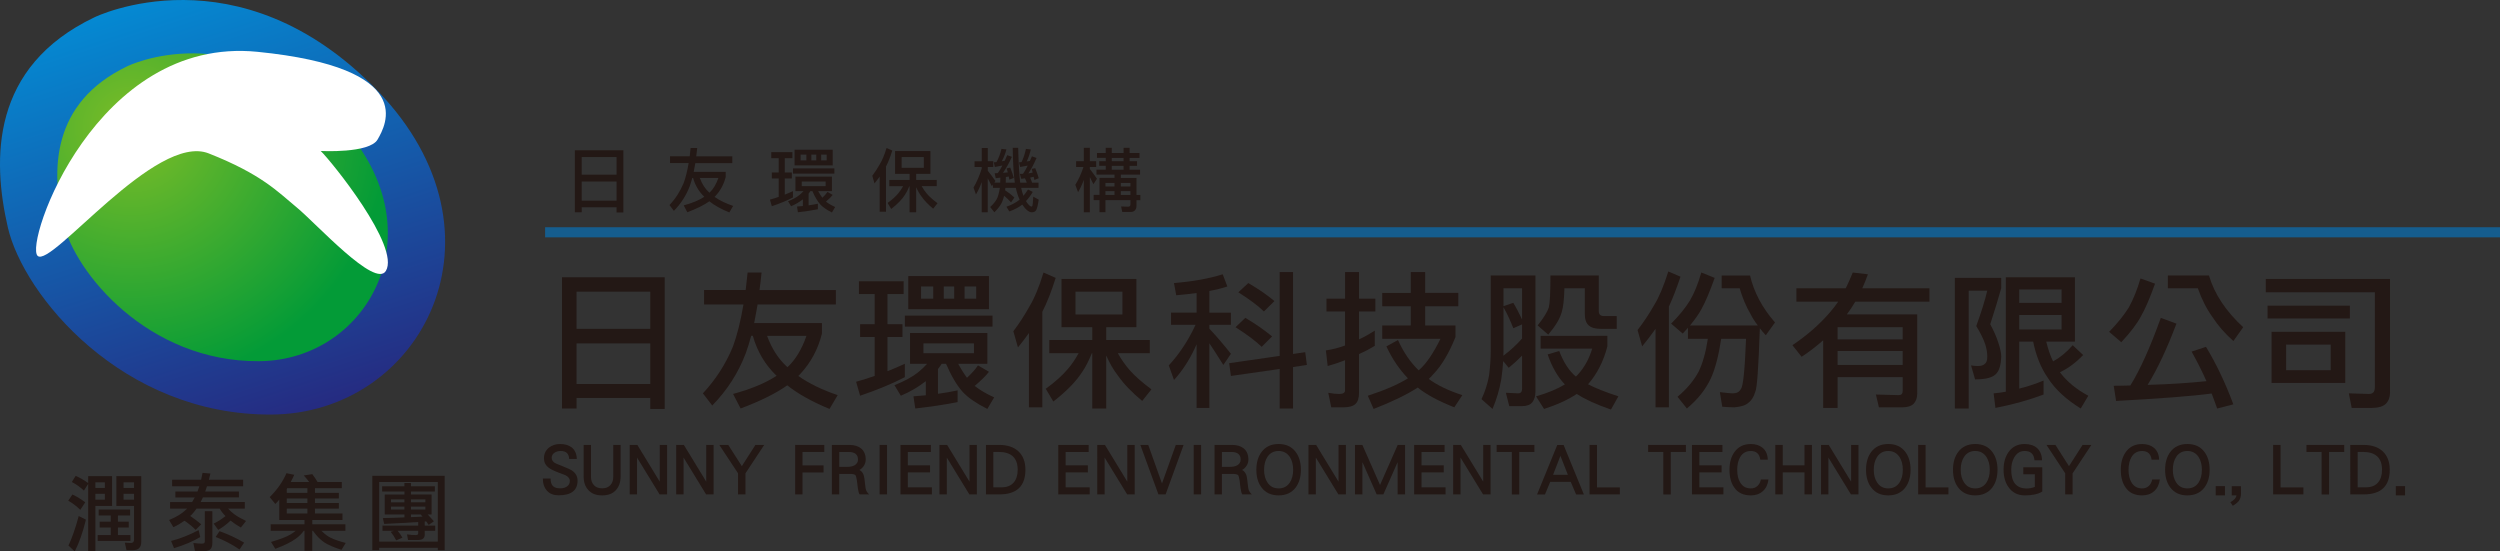 <?xml version="1.0" encoding="utf-8"?>
<!-- Generator: Adobe Illustrator 16.0.0, SVG Export Plug-In . SVG Version: 6.00 Build 0)  -->
<!DOCTYPE svg PUBLIC "-//W3C//DTD SVG 1.1//EN" "http://www.w3.org/Graphics/SVG/1.1/DTD/svg11.dtd">
<svg version="1.1" id="圖層_1" xmlns="http://www.w3.org/2000/svg" xmlns:xlink="http://www.w3.org/1999/xlink" x="0px" y="0px"
	 width="318px" height="70.142px" viewBox="501.444 -60.803 318 70.142" enable-background="new 501.444 -60.803 318 70.142"
	 xml:space="preserve">
<rect x="501.444" y="-60.803" width="318" height="70.142" fill="#333333" stroke="none"/>
<g>
	<g>
		<path fill="#231815" d="M580.735-33.776h-0.865v-0.661h-4.431v0.634h-0.875v-7.886h6.172v7.913H580.735z M579.869-38.589v-2.233
			h-4.431v2.233H579.869z M579.869-35.275v-2.438h-4.431v2.438H579.869z"/>
		<path fill="#231815" d="M589.173-40.92c0.035-0.34,0.081-0.688,0.117-1.055h0.84c-0.035,0.376-0.081,0.723-0.125,1.055h4.59v0.865
			h-4.705c-0.073,0.402-0.135,0.778-0.207,1.116h4.072v0.634c-0.23,0.938-0.668,1.751-1.312,2.438
			c-0.046,0.044-0.082,0.08-0.108,0.107c0.652,0.455,1.439,0.84,2.368,1.152l-0.491,0.831c-1.054-0.438-1.895-0.902-2.538-1.42
			c-0.696,0.491-1.625,0.947-2.804,1.393l-0.456-0.875c1.09-0.294,1.965-0.661,2.618-1.09c-0.009,0-0.009-0.009-0.009-0.009
			c-0.679-0.652-1.152-1.446-1.421-2.393h-0.098c-0.106,0.392-0.214,0.75-0.33,1.062c-0.447,1.17-1.117,2.215-2.01,3.126
			l-0.563-0.732c0.778-0.831,1.375-1.769,1.804-2.804c0.25-0.679,0.464-1.528,0.634-2.538h-2.366v-0.865H589.173L589.173-40.92z
			 M591.683-36.285c0.473-0.438,0.856-1.063,1.143-1.884h-2.367C590.737-37.402,591.147-36.767,591.683-36.285z"/>
		<path fill="#231815" d="M602.238-41.448v0.769h-0.973v1.813h0.901v0.767h-0.901v2.054c0.356-0.144,0.706-0.285,1.044-0.447v0.805
			c-0.785,0.411-1.687,0.776-2.688,1.116l-0.241-0.84c0.384-0.108,0.76-0.223,1.116-0.349v-2.34h-0.875v-0.767h0.875v-1.813h-0.946
			v-0.769H602.238z M607.265-38.339v1.848h-1.75c0.187,0.349,0.366,0.625,0.527,0.84c0.276-0.25,0.5-0.5,0.661-0.741l0.661,0.383
			c-0.179,0.232-0.464,0.519-0.857,0.849c0.303,0.241,0.688,0.473,1.169,0.688l-0.411,0.697c-0.67-0.339-1.161-0.679-1.473-1.018
			c-0.358-0.393-0.688-0.957-1.01-1.698h-0.257c-0.072,0.117-0.152,0.224-0.225,0.313v1.491c0.384-0.053,0.778-0.115,1.18-0.206
			v0.706c-0.769,0.152-1.618,0.278-2.546,0.384l-0.106-0.732c0.241-0.018,0.491-0.036,0.741-0.062v-0.849
			c-0.447,0.347-0.946,0.642-1.5,0.875l-0.385-0.634c0.608-0.241,1.081-0.5,1.429-0.778c0.197-0.16,0.375-0.33,0.537-0.509h-1.027
			v-1.848H607.265L607.265-38.339z M607.579-39.383v0.659h-5.271v-0.659H607.579z M607.365-41.76v1.992h-4.851v-1.992H607.365z
			 M604.015-41.134h-0.732v0.732h0.732V-41.134z M606.463-37.714h-3.038v0.59h3.038V-37.714z M605.274-41.134h-0.624v0.732h0.624
			V-41.134z M606.595-41.134h-0.696v0.732h0.696V-41.134z"/>
		<path fill="#231815" d="M614.945-41.653c-0.259,0.822-0.527,1.501-0.805,2.038v5.742h-0.803v-4.466
			c-0.206,0.294-0.429,0.581-0.661,0.866l-0.277-0.973c0.365-0.484,0.688-0.983,0.973-1.501c0.286-0.464,0.572-1.143,0.84-2.028
			L614.945-41.653z M619.794-41.59v2.903h-1.812v0.768h2.616v0.795h-1.919c0.197,0.356,0.436,0.697,0.705,1.009
			c0.312,0.358,0.75,0.741,1.312,1.161l-0.553,0.697c-0.608-0.5-1.099-1.009-1.464-1.528c-0.269-0.348-0.501-0.75-0.697-1.205v3.188
			h-0.84v-3.321h-0.026c-0.188,0.463-0.376,0.83-0.563,1.097c-0.356,0.572-0.947,1.18-1.751,1.804l-0.454-0.768
			c0.571-0.411,1.026-0.822,1.356-1.223c0.214-0.251,0.42-0.555,0.617-0.911h-1.76v-0.795h2.582v-0.768h-1.849v-2.903H619.794z
			 M618.955-40.822h-2.823v1.366h2.823V-40.822z"/>
		<path fill="#231815" d="M626.321-40.296v-1.679h0.768v1.679h0.697v0.733h-0.697v0.482c0.322,0.394,0.652,0.83,0.975,1.294
			l-0.144,0.215h0.751c0.009-0.195,0.018-0.41,0.018-0.635c-0.198,0.028-0.394,0.055-0.59,0.073l-0.135-0.625
			c0.135,0,0.268-0.009,0.402-0.027c0.197-0.268,0.393-0.59,0.588-0.964c-0.303,0.063-0.624,0.125-0.964,0.188l-0.133-0.59
			c0.106-0.009,0.223-0.018,0.339-0.036c0.287-0.518,0.501-1.072,0.634-1.68l0.634,0.072c-0.144,0.544-0.34,1.044-0.59,1.508
			c0.134-0.018,0.259-0.044,0.375-0.071c0.106-0.224,0.206-0.456,0.312-0.706l0.599,0.206c-0.376,0.831-0.76,1.51-1.134,2.036
			c0.206-0.018,0.411-0.035,0.607-0.053c-0.046-0.17-0.09-0.34-0.143-0.508l0.455-0.108c0.197,0.482,0.348,0.929,0.456,1.322
			l-0.563,0.214c-0.026-0.134-0.053-0.268-0.08-0.393c-0.125,0.018-0.25,0.035-0.367,0.055c0,0.268-0.009,0.508-0.018,0.723h1.154
			c-0.144-0.93-0.234-2.412-0.268-4.431h0.697c0.053,2.089,0.142,3.573,0.257,4.431h0.831c-0.062-0.179-0.133-0.367-0.223-0.546
			c-0.16,0.018-0.321,0.036-0.482,0.055l-0.17-0.625c0.144,0,0.278,0,0.402-0.009c0.197-0.287,0.402-0.634,0.599-1.045
			c-0.303,0.062-0.625,0.125-0.964,0.179l-0.144-0.59c0.106-0.009,0.214-0.018,0.322-0.036c0.25-0.518,0.437-1.072,0.553-1.678
			l0.625,0.071c-0.125,0.553-0.294,1.063-0.519,1.527c0.144-0.019,0.278-0.035,0.402-0.063c0.088-0.188,0.17-0.383,0.259-0.588
			l0.59,0.206c-0.349,0.803-0.696,1.455-1.045,1.964c0.206-0.027,0.393-0.062,0.555-0.106c-0.046-0.161-0.09-0.312-0.135-0.464
			l0.456-0.098c0.188,0.464,0.338,0.893,0.446,1.285l-0.554,0.214c-0.027-0.126-0.053-0.259-0.089-0.402
			c-0.142,0.037-0.286,0.072-0.447,0.108c0.09,0.197,0.17,0.411,0.241,0.644h0.822v0.661h-2.207
			c0.082,0.392,0.179,0.723,0.286,1.009c0.197-0.232,0.393-0.5,0.59-0.805l0.599,0.313c-0.268,0.447-0.555,0.84-0.867,1.161
			c0.286,0.464,0.526,0.696,0.723,0.696c0.044,0,0.08-0.036,0.099-0.098c0.036-0.072,0.071-0.464,0.106-1.161l0.696,0.383
			c-0.097,0.679-0.206,1.117-0.33,1.34c-0.125,0.179-0.305,0.268-0.537,0.268c-0.375,0-0.776-0.321-1.214-0.964
			c-0.009-0.009-0.009-0.018-0.009-0.018c-0.411,0.33-0.964,0.625-1.645,0.875l-0.374-0.599c0.643-0.232,1.179-0.509,1.599-0.84
			c0.026-0.018,0.053-0.044,0.08-0.062c-0.196-0.42-0.356-0.919-0.482-1.501h-1.331c-0.018,0.117-0.026,0.214-0.035,0.305
			c0.429,0.277,0.822,0.58,1.18,0.92l-0.42,0.625c-0.295-0.331-0.59-0.608-0.884-0.84c-0.117,0.464-0.259,0.84-0.429,1.107
			c-0.188,0.312-0.456,0.642-0.813,0.991l-0.526-0.67c0.367-0.338,0.642-0.67,0.822-0.991c0.142-0.251,0.266-0.67,0.374-1.26
			c0.009-0.062,0.018-0.124,0.027-0.188h-0.875v-0.42l-0.142,0.206c-0.206-0.392-0.375-0.723-0.519-0.991v4.313h-0.768v-3.84
			c-0.214,0.59-0.455,1.117-0.732,1.572l-0.313-0.875c0.411-0.697,0.76-1.5,1.045-2.411v-0.206h-0.911v-0.732h0.911V-40.296z"/>
		<path fill="#231815" d="M639.305-40.296v-1.705h0.768v1.705h0.805v0.733h-0.805v0.259c0.305,0.383,0.599,0.794,0.902,1.241
			l-0.446,0.696c-0.178-0.356-0.33-0.661-0.456-0.919v4.483h-0.768v-4.117c-0.214,0.588-0.456,1.116-0.732,1.563l-0.349-0.938
			c0.411-0.661,0.76-1.411,1.037-2.269h-0.938v-0.732h0.982V-40.296z M642.093-41.34v-0.661h0.768v0.661h1.5v-0.661h0.769v0.661
			h1.258v0.625h-1.258v0.42h0.946v0.588h-0.946v0.491h1.331v0.625h-2.447v0.42h1.991v2.162h0.492v0.668h-0.492v0.733
			c0,0.25-0.08,0.446-0.222,0.588c-0.125,0.117-0.295,0.179-0.51,0.179h-1.081l-0.142-0.697l0.946,0.027
			c0.161-0.018,0.241-0.117,0.241-0.313v-0.518h-3.18v1.536h-0.758v-1.536h-0.743v-0.67h0.743v-2.161h1.911v-0.42h-2.295v-0.625
			h1.179v-0.491h-0.831v-0.59h0.831v-0.42h-1.117v-0.624H642.093L642.093-41.34z M643.208-37.088v-0.447h-1.152v0.447H643.208z
			 M643.208-36.009v-0.482h-1.152v0.482H643.208z M644.36-40.714h-1.5v0.418h1.5V-40.714z M644.36-39.215v-0.491h-1.5v0.491H644.36z
			 M644.012-37.088h1.223v-0.447h-1.223V-37.088z M645.235-36.009v-0.482h-1.223v0.482H645.235z"/>
	</g>
	<g>
		<path fill="#231815" d="M512.287,3.089l-0.629,0.961c-0.501-0.491-1.013-0.875-1.536-1.162l0.534-0.79
			C511.243,2.373,511.786,2.704,512.287,3.089z M512.373,5.299c-0.395,1.621-0.863,2.952-1.418,4.04l-0.8-0.746
			c0.458-0.982,0.896-2.23,1.302-3.756L512.373,5.299z M512.661,0.646v-0.884h3.039v3.786h-2.122v5.75h-0.917V0.744l-0.544,0.852
			c-0.501-0.458-1.013-0.819-1.536-1.088l0.491-0.787C511.648-0.013,512.181,0.294,512.661,0.646z M514.783,1.264V0.552h-1.205
			v0.713H514.783z M514.783,2.758V2.012h-1.205v0.746H514.783z M517.994,4.006v0.757h-1.547v0.79h1.377v0.748h-1.377v0.958h1.59
			v0.746h-4.17V7.259h1.664V6.301h-1.408V5.553h1.408v-0.79h-1.536V4.006H517.994z M519.412-0.238v8.373
			c0,0.352-0.096,0.618-0.287,0.799c-0.161,0.16-0.428,0.246-0.802,0.246h-0.788l-0.213-0.958l0.8,0.042
			c0.234-0.012,0.362-0.139,0.373-0.414v-4.3h-2.251v-3.786h0.458H519.412L519.412-0.238z M518.495,1.264V0.552h-1.334v0.713
			H518.495z M518.495,2.012h-1.334v0.746h1.334V2.012z"/>
		<path fill="#231815" d="M527.025,0.22c0.065-0.278,0.119-0.565,0.182-0.875l1.002,0.085c-0.063,0.278-0.127,0.533-0.192,0.79
			h4.353v0.831h-4.598c-0.074,0.245-0.149,0.47-0.224,0.671h4.287v0.748h-4.585c-0.053,0.127-0.106,0.233-0.149,0.319
			c-0.053,0.098-0.096,0.181-0.139,0.266h5.621V3.89h-2.122c0.213,0.246,0.458,0.467,0.735,0.681
			c0.364,0.278,0.886,0.577,1.547,0.896l-0.661,0.834c-0.512-0.299-0.949-0.588-1.312-0.887c-0.448,0.438-0.97,0.834-1.568,1.186
			l-0.577-0.802c0.544-0.266,1.045-0.585,1.504-0.958c-0.299-0.29-0.544-0.609-0.736-0.95h-2.943
			c-0.214,0.299-0.427,0.565-0.64,0.787c-0.063,0.065-0.127,0.118-0.172,0.151c0.534,0.364,1.003,0.715,1.399,1.056L526.333,6.6
			c-0.352-0.364-0.822-0.76-1.42-1.166c-0.438,0.311-0.906,0.589-1.418,0.822l-0.544-0.917c0.949-0.384,1.674-0.831,2.175-1.333
			c0.042-0.042,0.075-0.074,0.118-0.116h-2.165V3.056h2.804c0.106-0.18,0.225-0.373,0.332-0.585h-2.464V1.723h2.815
			c0.086-0.213,0.162-0.435,0.235-0.671h-3.466V0.22H527.025L527.025,0.22z M526.918,7.505c-0.895,0.544-2.016,1.015-3.337,1.42
			l-0.374-0.917c1.131-0.29,2.293-0.749,3.499-1.378L526.918,7.505z M528.455,4.219v4.043c0,0.373-0.086,0.639-0.246,0.79
			c-0.149,0.16-0.427,0.246-0.833,0.246h-1.13l-0.203-1.035c0.426,0.053,0.789,0.086,1.077,0.086c0.246,0,0.374-0.086,0.374-0.257
			V4.219H528.455L528.455,4.219z M532.496,8.22l-0.585,0.873c-0.982-0.671-1.995-1.195-3.041-1.588l0.501-0.745
			C530.503,7.174,531.547,7.664,532.496,8.22z"/>
		<path fill="#231815" d="M538.873-0.41c-0.149,0.332-0.299,0.642-0.448,0.917h2.347c-0.213-0.287-0.438-0.565-0.683-0.831
			l1.078-0.171c0.235,0.298,0.458,0.642,0.671,1.002h3.083v0.79h-3.413v0.589h3.039v0.712h-3.039v0.577h3.039v0.712h-3.039v0.621
			h3.498V5.34h-3.839v0.544h4.213v0.831h-3.051c0.427,0.426,0.811,0.716,1.162,0.875c0.458,0.233,1.099,0.458,1.93,0.671
			l-0.543,0.875c-0.992-0.319-1.729-0.642-2.208-0.961c-0.491-0.34-0.97-0.819-1.42-1.461h-0.084v2.549h-0.992V6.715h-0.085
			c-0.299,0.405-0.641,0.736-1.013,1.002c-0.597,0.438-1.471,0.864-2.613,1.29l-0.544-0.873c1.152-0.343,1.973-0.65,2.464-0.949
			c0.235-0.127,0.458-0.29,0.662-0.47h-3.169V5.884h4.299V5.34h-3.21V2.749c-0.17,0.213-0.33,0.394-0.501,0.553l-0.714-0.875
			c0.939-0.917,1.643-1.928,2.132-3.038L538.873-0.41z M540.547,1.297h-2.57c-0.021,0.044-0.042,0.077-0.053,0.098v0.491h2.623
			V1.297L540.547,1.297z M540.547,2.598h-2.623v0.577h2.623V2.598z M540.547,3.89h-2.623v0.618h2.623V3.89z"/>
		<path fill="#231815" d="M558.006,9.179h-0.874V8.88h-7.456v0.299h-0.874v-9.461h9.204V9.179L558.006,9.179z M557.132,8.091V0.507
			h-7.456v7.583H557.132z M552.886,1.052V0.637h0.833v0.414h3.039v0.671h-3.039v0.375h2.624v2.538h-0.501
			c0.319,0.331,0.577,0.618,0.79,0.875l-0.663,0.458c-0.094-0.139-0.203-0.29-0.309-0.45c-0.074,0.012-0.137,0.012-0.19,0.012v0.523
			h1.332v0.66h-1.332v0.458c0,0.257-0.076,0.438-0.214,0.544c-0.127,0.119-0.362,0.172-0.704,0.172h-1.205l-0.127-0.716
			c0.426,0.065,0.79,0.085,1.087,0.085c0.214,0,0.332-0.065,0.332-0.201V6.715h-2.613c0.235,0.278,0.438,0.565,0.608,0.875
			l-0.79,0.34c-0.213-0.405-0.448-0.766-0.704-1.088l0.417-0.127h-1.461v-0.66h4.543V5.597c-1.291,0.083-2.73,0.169-4.33,0.243
			l-0.17-0.745c0.927-0.021,1.844-0.042,2.75-0.086V4.636h-2.507V2.098h2.507V1.723h-2.836V1.052H552.886z M552.886,3.089V2.717
			h-1.707v0.373H552.886z M552.886,3.633h-1.707v0.373h1.707V3.633z M553.719,3.089h1.833V2.717h-1.833V3.089z M555.552,3.633
			h-1.833v0.373h1.833V3.633z M554.955,4.636h-1.236v0.34c0.501-0.021,0.992-0.041,1.471-0.062
			C555.104,4.816,555.03,4.721,554.955,4.636z"/>
	</g>
	<g>
		<path fill="#231815" d="M585.993-8.784h-1.833v-1.399h-9.377v1.342h-1.853v-16.692h13.063V-8.784z M584.159-18.973v-4.727h-9.377
			v4.727H584.159z M584.159-11.959v-5.162h-9.377v5.162H584.159z"/>
		<path fill="#231815" d="M596.294-23.908c0.077-0.718,0.172-1.455,0.247-2.231h1.776c-0.075,0.794-0.168,1.532-0.265,2.231h9.717
			v1.834h-9.962c-0.151,0.85-0.283,1.645-0.435,2.363h8.622v1.342c-0.493,1.985-1.418,3.706-2.78,5.161
			c-0.093,0.095-0.17,0.17-0.226,0.227c1.379,0.964,3.043,1.777,5.01,2.438l-1.04,1.758c-2.231-0.926-4.009-1.909-5.369-3.005
			c-1.475,1.04-3.441,2.003-5.936,2.948l-0.964-1.853c2.306-0.624,4.159-1.399,5.538-2.307c-0.018,0-0.018-0.018-0.018-0.018
			c-1.438-1.381-2.44-3.064-3.006-5.068h-0.208c-0.227,0.833-0.453,1.588-0.7,2.25c-0.945,2.476-2.363,4.688-4.253,6.616l-1.19-1.55
			c1.645-1.758,2.91-3.743,3.818-5.937c0.529-1.436,0.983-3.233,1.343-5.368h-5.01v-1.834H596.294L596.294-23.908z M601.608-14.096
			c1.001-0.926,1.814-2.249,2.419-3.988h-5.01C599.604-16.459,600.473-15.116,601.608-14.096z"/>
		<path fill="#231815" d="M616.389-25.023v1.625h-2.06v3.837h1.909v1.627h-1.909v4.348c0.755-0.303,1.494-0.605,2.212-0.945v1.7
			c-1.664,0.871-3.573,1.646-5.69,2.363l-0.512-1.776c0.813-0.228,1.607-0.473,2.363-0.738v-4.953h-1.851v-1.627h1.851v-3.837
			h-2.003v-1.625H616.389L616.389-25.023z M627.034-18.444v3.913h-3.706c0.397,0.736,0.774,1.323,1.116,1.776
			c0.585-0.529,1.058-1.058,1.399-1.569l1.397,0.813c-0.377,0.493-0.982,1.096-1.814,1.797c0.643,0.51,1.457,1.001,2.477,1.455
			l-0.87,1.475c-1.418-0.719-2.458-1.436-3.12-2.155c-0.756-0.833-1.455-2.023-2.135-3.592h-0.549
			c-0.151,0.245-0.321,0.472-0.473,0.661v3.157c0.813-0.112,1.646-0.245,2.496-0.435v1.494c-1.626,0.322-3.422,0.587-5.387,0.813
			l-0.228-1.549c0.51-0.039,1.04-0.076,1.569-0.133v-1.795c-0.945,0.737-2.004,1.361-3.175,1.853l-0.813-1.343
			c1.285-0.51,2.288-1.059,3.024-1.645c0.417-0.34,0.794-0.699,1.134-1.078h-2.174v-3.913H627.034L627.034-18.444z M627.695-20.656
			v1.399h-11.153v-1.399H627.695z M627.241-25.685v4.216h-10.264v-4.216H627.241z M620.152-24.362h-1.55v1.55h1.55V-24.362z
			 M625.332-17.121h-6.427v1.248h6.427V-17.121z M622.818-24.362h-1.324v1.55h1.324V-24.362z M625.616-24.362h-1.475v1.55h1.475
			V-24.362z"/>
		<path fill="#231815" d="M635.729-25.457c-0.549,1.739-1.115,3.175-1.701,4.311v12.156h-1.702v-9.453
			c-0.435,0.624-0.908,1.229-1.399,1.833l-0.585-2.061c0.775-1.021,1.455-2.08,2.06-3.175c0.604-0.983,1.209-2.42,1.777-4.292
			L635.729-25.457z M645.995-25.326v6.145h-3.837v1.625h5.538v1.683h-4.063c0.416,0.757,0.926,1.474,1.492,2.137
			c0.662,0.756,1.589,1.569,2.78,2.458l-1.172,1.475c-1.285-1.059-2.325-2.137-3.1-3.233c-0.568-0.738-1.059-1.588-1.475-2.552
			v6.749h-1.777v-7.033h-0.056c-0.398,0.983-0.796,1.758-1.192,2.326c-0.756,1.209-2.004,2.495-3.706,3.818l-0.964-1.625
			c1.209-0.87,2.174-1.741,2.875-2.591c0.453-0.529,0.887-1.171,1.304-1.928h-3.725v-1.683h5.464v-1.625h-3.913v-6.145H645.995z
			 M644.218-23.699h-5.973v2.893h5.973V-23.699z"/>
		<path fill="#231815" d="M657.563-24.362c-0.68,0.228-1.455,0.416-2.286,0.568v2.759h2.739v1.55h-2.739v0.492
			c0.905,0.964,1.816,2.023,2.739,3.194l-0.965,1.418c-0.715-1.134-1.301-2.06-1.774-2.759v8.224h-1.627v-8.092
			c-0.095,0.189-0.189,0.397-0.266,0.587c-0.716,1.511-1.585,2.835-2.608,3.951l-0.663-1.853c1.363-1.476,2.496-3.196,3.404-5.161
			h-3.121v-1.551h3.253v-2.495c-0.813,0.114-1.683,0.207-2.591,0.284l-0.284-1.551c2.307-0.188,4.386-0.547,6.202-1.115
			L657.563-24.362z M667.678-14.38l-1.76,0.265v5.274h-1.7v-5.029l-6.202,0.889l-0.225-1.625l6.427-0.926v-10.664h1.7v10.417
			l1.553-0.226L667.678-14.38z M663.254-18.009l-1.321,1.322c-0.796-0.756-1.894-1.587-3.331-2.495l1.248-1.192
			C661.192-19.578,662.328-18.784,663.254-18.009z M663.555-22.509l-1.34,1.324c-0.757-0.738-1.854-1.55-3.253-2.438l1.266-1.173
			C661.536-24.039,662.651-23.264,663.555-22.509z"/>
		<path fill="#231815" d="M672.535-22.81v-3.385h1.777v3.385h2.079v1.625h-2.079v3.554c0.645-0.302,1.325-0.68,2.006-1.115v1.928
			c-0.643,0.398-1.325,0.756-2.006,1.059v4.916c0,0.68-0.15,1.153-0.452,1.418c-0.284,0.283-0.796,0.435-1.532,0.435h-1.55
			l-0.379-1.853c0.568,0.112,1.021,0.151,1.399,0.151c0.491,0,0.736-0.151,0.736-0.454v-3.837c-0.716,0.284-1.455,0.529-2.209,0.738
			l-0.229-1.986c0.793-0.112,1.606-0.321,2.438-0.623v-4.33h-2.363v-1.625H672.535z M680.893-23.549v-2.647h1.833v2.647h4.215v1.701
			h-4.215v2.44h3.857v1.475c-0.834,2.06-1.76,3.629-2.819,4.726c-0.186,0.227-0.378,0.416-0.585,0.605
			c1.097,0.812,2.534,1.494,4.273,2.06l-1.021,1.55c-2.005-0.793-3.555-1.625-4.652-2.514c-1.398,0.908-3.271,1.814-5.613,2.723
			l-0.739-1.683c2.156-0.699,3.856-1.436,5.104-2.212c-1.115-1.171-2.022-2.514-2.738-4.063l1.473-0.813
			c0.701,1.55,1.57,2.836,2.629,3.857c0.036-0.037,0.095-0.076,0.131-0.114c0.852-0.755,1.738-2.06,2.646-3.894h-7.408v-1.702h3.629
			v-2.438h-3.629v-1.701H680.893L680.893-23.549z"/>
		<path fill="#231815" d="M696.752-25.76v14.766c0,0.566-0.13,1.021-0.396,1.36c-0.263,0.321-0.698,0.491-1.305,0.491h-1.626
			l-0.435-1.701l1.553,0.075c0.34,0,0.508-0.189,0.508-0.587v-4.214c-0.529,0.547-1.097,1.057-1.7,1.549l-0.701-0.85
			c-0.056,0.775-0.13,1.55-0.245,2.325c-0.228,1.285-0.586,2.514-1.115,3.762l-1.398-1.249c0.452-0.964,0.774-1.965,0.964-3.024
			c0.133-1.097,0.207-2.098,0.207-3.025v-9.679h0.813H696.752L696.752-25.76z M695.051-17.744v-1.797l-1.114,0.491
			c-0.379-0.982-0.793-1.871-1.248-2.665v5.633c0,0.189-0.019,0.378-0.019,0.531C693.557-16.214,694.353-16.95,695.051-17.744z
			 M693.936-22.282c0.417,0.682,0.774,1.399,1.114,2.118v-3.969h-2.362v2.267L693.936-22.282z M705.902-18.084v1.341
			c-0.49,1.891-1.304,3.497-2.457,4.821c0.946,0.492,2.232,1.002,3.856,1.532l-0.943,1.681c-1.816-0.623-3.271-1.285-4.348-1.984
			c-1.08,0.719-2.461,1.362-4.162,1.909l-1.02-1.606c1.476-0.417,2.686-0.927,3.667-1.513c-0.908-0.945-1.645-2.231-2.191-3.818
			l1.473-0.435c0.568,1.475,1.269,2.551,2.118,3.25c0.076-0.075,0.171-0.17,0.266-0.265c0.813-0.887,1.417-1.984,1.813-3.289h-6.561
			v-1.625H705.902L705.902-18.084z M704.808-21.26c0,0.454,0.207,0.661,0.659,0.661h1.627v1.627h-2.006
			c-0.697,0-1.209-0.133-1.55-0.435c-0.34-0.284-0.508-0.776-0.508-1.474v-3.252h-2.591c-0.039,1.397-0.151,2.419-0.341,3.024
			c-0.228,0.832-0.792,1.778-1.721,2.874l-1.343-1.173c0.757-0.945,1.23-1.72,1.419-2.286c0.134-0.529,0.207-1.872,0.207-4.065
			h6.146V-21.26L704.808-21.26z"/>
		<path fill="#231815" d="M715.204-25.61c-0.491,1.476-0.984,2.742-1.476,3.8v12.818h-1.701v-9.982
			c-0.529,0.755-1.097,1.494-1.7,2.23l-0.586-2.079c0.793-1.021,1.491-2.079,2.115-3.177c0.606-0.983,1.209-2.4,1.798-4.272
			L715.204-25.61z M719.552-25.457c-0.642,1.814-1.21,3.119-1.662,3.932c-0.34,0.644-0.834,1.343-1.476,2.118h8.621
			c-0.379-0.492-0.681-0.964-0.926-1.457c-0.567-0.964-1.023-2.06-1.381-3.27h-2.286v-1.626h3.608
			c0.493,2.118,1.553,4.121,3.176,5.974l-1.171,1.625c-0.284-0.301-0.529-0.585-0.757-0.889c-0.169,4.993-0.358,7.677-0.586,8.092
			c-0.189,0.643-0.491,1.115-0.869,1.379c-0.32,0.322-0.908,0.512-1.778,0.587c-0.603,0-1.133-0.039-1.55-0.076l-0.301-1.854
			c0.907,0.114,1.455,0.152,1.626,0.152c0.509,0,0.849-0.17,1.038-0.548c0.284-0.265,0.512-2.382,0.663-6.39h-3.159
			c-0.319,2.118-0.754,3.801-1.322,5.047c-0.68,1.437-1.683,2.686-3.043,3.819l-1.192-1.493c1.136-0.945,2.044-2.004,2.686-3.196
			c0.509-1.04,0.908-2.438,1.172-4.178h-2.532v-1.399c-0.228,0.246-0.435,0.491-0.662,0.738l-1.476-1.267
			c0.984-0.983,1.798-1.965,2.401-2.949c0.567-0.983,1.041-2.156,1.438-3.555L719.552-25.457z"/>
		<path fill="#231815" d="M736.226-24.134c0.302-0.606,0.586-1.267,0.888-2.005l1.928,0.228c-0.228,0.642-0.473,1.247-0.719,1.777
			h8.545v1.701h-9.432c-0.34,0.585-0.701,1.134-1.08,1.626h8.962v10.038c0,0.549-0.15,0.983-0.435,1.304
			c-0.302,0.302-0.775,0.474-1.417,0.474h-3.025l-0.379-1.627l2.893,0.076c0.34,0,0.512-0.17,0.512-0.53v-1.758h-8.281v3.915h-1.834
			v-8.602c-0.852,0.755-1.757,1.455-2.741,2.098l-1.171-1.474c1.91-1.287,3.517-2.703,4.82-4.235
			c0.34-0.378,0.663-0.813,1.003-1.304h-5.314v-1.701H736.226z M743.467-17.632v-1.55h-8.281v1.55H743.467z M743.467-14.38v-1.776
			h-8.281v1.776H743.467z"/>
		<path fill="#231815" d="M755.998-25.457v1.323c-0.414,1.436-0.869,2.968-1.396,4.574c0.47,0.87,0.81,1.646,1.021,2.326
			c0.245,0.717,0.378,1.324,0.378,1.814c-0.038,0.983-0.228,1.701-0.606,2.118c-0.417,0.51-1.321,0.756-2.721,0.756l-0.512-1.777
			c0.302,0.058,0.606,0.075,0.891,0.075c0.375,0,0.659-0.075,0.849-0.265c0.207-0.132,0.322-0.435,0.322-0.907
			c0-0.568-0.095-1.097-0.267-1.607c-0.207-0.642-0.585-1.399-1.133-2.305c0.643-1.778,1.115-3.271,1.399-4.5h-2.363v14.992h-1.76
			v-16.617H755.998L755.998-25.457z M765.377-17.348h-3.65c0.229,0.945,0.512,1.797,0.87,2.514c0.869-0.472,1.703-1.152,2.496-2.06
			l1.325,1.248c-0.891,0.945-1.872,1.682-2.952,2.193c0.908,1.21,2.118,2.193,3.611,2.986l-0.964,1.626
			c-1.89-1.172-3.289-2.477-4.197-3.914c-0.869-1.266-1.493-2.796-1.852-4.593h-1.777v5.975c1.003-0.247,2.041-0.587,3.1-1.022
			v1.777c-1.852,0.7-3.895,1.268-6.125,1.702l-0.228-1.853c0.512-0.038,1.023-0.114,1.55-0.208v-14.557h8.793V-17.348
			L765.377-17.348z M763.676-22.282v-1.701h-5.389v1.701H763.676z M763.676-18.898v-1.833h-5.389v1.833H763.676z"/>
		<path fill="#231815" d="M775.565-24.721c-0.68,1.909-1.286,3.29-1.777,4.121c-0.491,0.945-1.322,2.042-2.514,3.328l-1.55-1.324
			c1.021-1.04,1.852-2.06,2.496-3.082c0.567-1.021,1.076-2.269,1.493-3.705L775.565-24.721z M778.289-19.635
			c-1.209,3.196-2.422,5.785-3.67,7.789c2.763-0.075,5.259-0.245,7.488-0.472c-0.567-1.287-1.209-2.533-1.89-3.763l1.831-0.605
			c1.286,2.137,2.461,4.575,3.48,7.317l-2.062,0.529c-0.228-0.661-0.473-1.304-0.7-1.909c-2.532,0.34-6.596,0.643-12.156,0.945
			l-0.302-1.928c0.719,0,1.438-0.02,2.118-0.039c1.248-2.004,2.534-4.877,3.874-8.602L778.289-19.635z M782.427-25.76
			c0.684,2.344,2.139,4.537,4.351,6.579l-1.248,1.758c-1.097-0.983-1.967-1.985-2.629-3.006c-0.793-1.096-1.417-2.344-1.89-3.705
			h-3.818v-1.626H782.427L782.427-25.76z"/>
		<path fill="#231815" d="M805.455-25.326v14.406c0,0.68-0.207,1.19-0.586,1.531c-0.36,0.303-0.929,0.473-1.703,0.473h-2.588
			l-0.361-1.853l2.57,0.076c0.494,0,0.739-0.284,0.739-0.813v-12.119h-13.877v-1.701H805.455L805.455-25.326z M800.349-21.923v1.626
			h-10.473v-1.626H800.349z M799.764-18.596v6.504h-9.379v-6.504H799.764z M797.91-16.969h-5.67v3.252h5.67V-16.969z"/>
	</g>
	<g>
		<path fill="#231815" d="M572.498,2.199c-0.636,0-1.118-0.184-1.467-0.568c-0.356-0.388-0.54-0.908-0.54-1.564h0.985
			c0.009,0.464,0.115,0.781,0.309,0.964c0.192,0.195,0.501,0.281,0.945,0.281c0.328,0,0.618-0.077,0.851-0.251
			c0.23-0.163,0.347-0.396,0.347-0.704c0-0.281-0.193-0.521-0.561-0.716c-0.318-0.115-0.627-0.239-0.936-0.355
			c-0.56-0.213-0.965-0.417-1.207-0.609c-0.396-0.308-0.588-0.695-0.588-1.177c0-0.559,0.203-1.002,0.617-1.352
			c0.387-0.308,0.859-0.473,1.438-0.473c0.618,0,1.12,0.154,1.486,0.443c0.405,0.329,0.618,0.822,0.637,1.458h-0.974
			c-0.03-0.674-0.386-1.014-1.081-1.014c-0.309,0-0.569,0.077-0.782,0.222c-0.241,0.157-0.358,0.378-0.358,0.648
			c0,0.269,0.136,0.491,0.416,0.656c0.068,0.047,0.318,0.154,0.752,0.32c0.744,0.298,1.217,0.508,1.409,0.636
			c0.474,0.328,0.714,0.751,0.714,1.284C574.911,1.581,574.101,2.199,572.498,2.199z"/>
		<path fill="#231815" d="M579.775,1.554c-0.405,0.444-0.983,0.657-1.737,0.657c-0.751,0-1.331-0.213-1.736-0.657
			c-0.416-0.435-0.618-1.014-0.618-1.748V-4.21h0.936v4.076c0,0.432,0.126,0.781,0.377,1.05c0.25,0.272,0.597,0.396,1.041,0.396
			c0.435,0,0.784-0.125,1.034-0.396c0.251-0.269,0.377-0.618,0.377-1.05V-4.21h0.936v4.017
			C580.384,0.54,580.181,1.119,579.775,1.554z"/>
		<path fill="#231815" d="M585.344,2.084l-2.868-4.682v4.682h-0.936V-4.21h0.975l2.848,4.673V-4.21h0.936v6.294H585.344z"/>
		<path fill="#231815" d="M591.259,2.084l-2.866-4.682v4.682h-0.936V-4.21h0.974l2.847,4.673V-4.21h0.937v6.294H591.259z"/>
		<path fill="#231815" d="M596.268-0.599v2.683h-0.946v-2.683l-2.384-3.611h1.139l1.729,2.703l1.727-2.703h1.12L596.268-0.599z"/>
		<path fill="#231815" d="M603.524-3.311v1.707h2.674v0.899h-2.674v2.789h-0.936V-4.21h3.706v0.899H603.524L603.524-3.311z"/>
		<path fill="#231815" d="M610.792,2.084c-0.098-0.125-0.174-0.396-0.232-0.819c-0.039-0.311-0.077-0.618-0.117-0.929
			c-0.058-0.385-0.116-0.615-0.192-0.704c-0.098-0.095-0.348-0.154-0.744-0.154h-1.312v2.606h-0.938V-4.21h2.23
			c0.638,0,1.13,0.157,1.497,0.456c0.386,0.328,0.58,0.801,0.58,1.419c0,0.269-0.078,0.521-0.222,0.76
			c-0.155,0.243-0.349,0.426-0.58,0.55c0.367,0.195,0.58,0.562,0.637,1.112c0.019,0.23,0.066,0.627,0.145,1.195
			c0.039,0.29,0.183,0.55,0.453,0.802H610.792L610.792,2.084z M609.403-3.311h-1.207v1.89h1.052c0.367,0,0.676-0.065,0.917-0.21
			c0.271-0.166,0.416-0.405,0.416-0.716C610.579-2.983,610.183-3.311,609.403-3.311z"/>
		<path fill="#231815" d="M613.328,2.084V-4.21h0.947v6.294H613.328z"/>
		<path fill="#231815" d="M615.983,2.084V-4.21h3.87v0.899h-2.934v1.698h2.829v0.899h-2.829v1.902h3.06v0.896H615.983z"/>
		<path fill="#231815" d="M624.746,2.084l-2.866-4.682v4.682h-0.938V-4.21h0.975l2.848,4.673V-4.21h0.936v6.294H624.746z"/>
		<path fill="#231815" d="M628.557,2.084h-1.699V-4.21h1.68c1.042,0,1.853,0.272,2.443,0.811c0.598,0.562,0.896,1.343,0.896,2.345
			C631.877,1.042,630.768,2.084,628.557,2.084z M628.452-3.32h-0.656v4.507h1.023c0.695,0,1.215-0.204,1.572-0.618
			c0.328-0.387,0.503-0.929,0.503-1.624C630.894-2.56,630.073-3.32,628.452-3.32z"/>
		<path fill="#231815" d="M636.056,2.084V-4.21h3.87v0.899h-2.934v1.698h2.828v0.899h-2.828v1.902h3.06v0.896H636.056z"/>
		<path fill="#231815" d="M644.82,2.084l-2.868-4.682v4.682h-0.936V-4.21h0.975l2.848,4.673V-4.21h0.936v6.294H644.82z"/>
		<path fill="#231815" d="M649.711,2.084h-0.917l-2.298-6.294h1.005l1.748,4.904l1.757-4.904H652L649.711,2.084z"/>
		<path fill="#231815" d="M653.281,2.084V-4.21h0.946v6.294H653.281z"/>
		<path fill="#231815" d="M659.469,2.084c-0.098-0.125-0.175-0.396-0.233-0.819c-0.036-0.311-0.077-0.618-0.113-0.929
			c-0.059-0.385-0.118-0.615-0.194-0.704c-0.095-0.095-0.35-0.154-0.743-0.154h-1.313v2.606h-0.938V-4.21h2.23
			c0.639,0,1.13,0.157,1.497,0.456c0.387,0.328,0.579,0.801,0.579,1.419c0,0.269-0.076,0.521-0.222,0.76
			c-0.153,0.243-0.346,0.426-0.579,0.55c0.366,0.195,0.579,0.562,0.636,1.112c0.021,0.23,0.07,0.627,0.147,1.195
			c0.035,0.29,0.184,0.55,0.452,0.802H659.469L659.469,2.084z M658.078-3.311h-1.206v1.89h1.053c0.363,0,0.674-0.065,0.917-0.21
			c0.269-0.166,0.414-0.405,0.414-0.716C659.256-2.983,658.862-3.311,658.078-3.311z"/>
		<path fill="#231815" d="M666.244,1.226c-0.512,0.657-1.236,0.985-2.162,0.985c-0.938,0-1.653-0.328-2.152-0.985
			c-0.453-0.58-0.678-1.343-0.678-2.269c0-0.929,0.225-1.688,0.668-2.277c0.5-0.668,1.225-1.005,2.171-1.005
			c0.935,0,1.659,0.337,2.162,1.005c0.444,0.589,0.666,1.349,0.666,2.277C666.919-0.117,666.688,0.637,666.244,1.226z M665.51-2.675
			c-0.34-0.503-0.813-0.763-1.429-0.763c-0.618,0-1.091,0.251-1.419,0.754c-0.29,0.444-0.426,0.985-0.426,1.642
			s0.145,1.195,0.435,1.621c0.328,0.503,0.801,0.743,1.419,0.743c0.606,0,1.08-0.24,1.417-0.743
			c0.281-0.426,0.426-0.964,0.426-1.621S665.789-2.24,665.51-2.675z"/>
		<path fill="#231815" d="M671.686,2.084l-2.866-4.682v4.682h-0.938V-4.21h0.973l2.849,4.673V-4.21h0.938v6.294H671.686z"/>
		<path fill="#231815" d="M679.222,2.084v-4.103l-1.813,4.103h-0.852l-1.813-4.103v4.103h-0.946V-4.21h0.938l2.248,5.099
			l2.248-5.099h0.938v6.294H679.222z"/>
		<path fill="#231815" d="M681.325,2.084V-4.21h3.871v0.899h-2.934v1.698h2.827v0.899h-2.827v1.902h3.058v0.896H681.325z"/>
		<path fill="#231815" d="M690.089,2.084l-2.866-4.682v4.682h-0.938V-4.21h0.976l2.849,4.673V-4.21h0.935v6.294H690.089z"/>
		<path fill="#231815" d="M694.693-3.311v5.404h-0.946v-5.404h-1.932V-4.21h4.807v0.899H694.693z"/>
		<path fill="#231815" d="M701.922,2.093l-0.678-1.6h-2.614l-0.665,1.6h-1.006l2.567-6.291h0.811l2.578,6.291H701.922z
			 M699.931-2.82l-0.935,2.413h1.881L699.931-2.82z"/>
		<path fill="#231815" d="M703.636,2.084V-4.21h0.947v5.406h2.904v0.888H703.636z"/>
		<path fill="#231815" d="M713.965-3.311v5.404h-0.946v-5.404h-1.932V-4.21h4.807v0.899H713.965z"/>
		<path fill="#231815" d="M716.665,2.084V-4.21h3.872v0.899h-2.935v1.698h2.828v0.899h-2.828v1.902h3.059v0.896H716.665z"/>
		<path fill="#231815" d="M725.679,1.67c-0.405,0.367-0.917,0.541-1.535,0.541c-0.938,0-1.641-0.328-2.105-1.005
			c-0.405-0.568-0.606-1.322-0.606-2.248c0-0.908,0.201-1.65,0.627-2.25c0.482-0.684,1.178-1.032,2.085-1.032
			c0.618,0,1.13,0.166,1.515,0.494c0.417,0.355,0.627,0.858,0.647,1.494h-0.955c-0.098-0.733-0.503-1.1-1.207-1.1
			c-0.597,0-1.053,0.26-1.352,0.772c-0.251,0.426-0.375,0.967-0.375,1.624s0.124,1.195,0.375,1.6
			c0.299,0.512,0.755,0.763,1.352,0.763c0.329,0,0.609-0.095,0.841-0.308c0.222-0.192,0.366-0.473,0.443-0.831h0.964
			C726.315,0.821,726.076,1.321,725.679,1.67z"/>
		<path fill="#231815" d="M730.976,2.084v-2.798h-2.768v2.798h-0.946V-4.21h0.946v2.597h2.768V-4.21h0.947v6.294H730.976z"/>
		<path fill="#231815" d="M736.883,2.084l-2.865-4.682v4.682h-0.938V-4.21h0.976l2.849,4.673V-4.21h0.935v6.294H736.883z"/>
		<path fill="#231815" d="M743.795,1.226c-0.512,0.657-1.236,0.985-2.165,0.985c-0.935,0-1.65-0.328-2.149-0.985
			c-0.456-0.58-0.678-1.343-0.678-2.269c0-0.929,0.222-1.688,0.665-2.277c0.503-0.668,1.228-1.005,2.174-1.005
			c0.935,0,1.659,0.337,2.162,1.005c0.444,0.589,0.666,1.349,0.666,2.277C744.469-0.117,744.239,0.637,743.795,1.226z
			 M743.061-2.675c-0.34-0.503-0.813-0.763-1.432-0.763c-0.615,0-1.088,0.251-1.416,0.754c-0.29,0.444-0.426,0.985-0.426,1.642
			s0.145,1.195,0.435,1.621c0.328,0.503,0.801,0.743,1.419,0.743c0.606,0,1.08-0.24,1.417-0.743
			c0.281-0.426,0.426-0.964,0.426-1.621S743.34-2.24,743.061-2.675z"/>
		<path fill="#231815" d="M745.433,2.084V-4.21h0.946v5.406h2.904v0.888H745.433z"/>
		<path fill="#231815" d="M754.853,1.226c-0.512,0.657-1.236,0.985-2.162,0.985c-0.938,0-1.65-0.328-2.153-0.985
			c-0.452-0.58-0.674-1.343-0.674-2.269c0-0.929,0.222-1.688,0.665-2.277c0.5-0.668,1.225-1.005,2.171-1.005
			c0.938,0,1.659,0.337,2.162,1.005c0.443,0.589,0.666,1.349,0.666,2.277C755.528-0.117,755.297,0.637,754.853,1.226z M754.12-2.675
			c-0.34-0.503-0.811-0.763-1.429-0.763s-1.091,0.251-1.42,0.754c-0.289,0.444-0.426,0.985-0.426,1.642s0.148,1.195,0.436,1.621
			c0.328,0.503,0.801,0.743,1.419,0.743c0.609,0,1.08-0.24,1.42-0.743c0.278-0.426,0.423-0.964,0.423-1.621
			S754.398-2.24,754.12-2.675z"/>
		<path fill="#231815" d="M759.02,2.211c-0.896,0-1.591-0.34-2.085-1.035c-0.423-0.588-0.636-1.331-0.636-2.23
			c0-0.887,0.201-1.63,0.618-2.227c0.482-0.695,1.168-1.044,2.056-1.044c0.656,0,1.186,0.174,1.573,0.502
			c0.405,0.367,0.627,0.888,0.645,1.565h-0.964c-0.06-0.784-0.474-1.18-1.254-1.18c-0.563,0-0.994,0.272-1.305,0.792
			c-0.269,0.453-0.396,0.985-0.396,1.591c0,1.594,0.657,2.387,1.979,2.387c0.349,0,0.686-0.068,1.022-0.204v-1.603h-1.467v-0.896
			h2.414v3.097C760.671,2.054,759.937,2.211,759.02,2.211z"/>
		<path fill="#231815" d="M765.081-0.599v2.683h-0.943v-2.683l-2.384-3.611h1.139l1.727,2.703l1.728-2.703h1.121L765.081-0.599z"/>
		<path fill="#231815" d="M775.456,1.67c-0.405,0.367-0.917,0.541-1.535,0.541c-0.935,0-1.642-0.328-2.103-1.005
			c-0.405-0.568-0.609-1.322-0.609-2.248c0-0.908,0.204-1.65,0.627-2.25c0.482-0.684,1.177-1.032,2.085-1.032
			c0.618,0,1.13,0.166,1.515,0.494c0.417,0.355,0.63,0.858,0.647,1.494h-0.955c-0.095-0.733-0.503-1.1-1.207-1.1
			c-0.598,0-1.053,0.26-1.352,0.772c-0.251,0.426-0.375,0.967-0.375,1.624s0.124,1.195,0.375,1.6
			c0.299,0.512,0.754,0.763,1.352,0.763c0.328,0,0.609-0.095,0.84-0.308c0.222-0.192,0.367-0.473,0.444-0.831h0.967
			C776.094,0.821,775.852,1.321,775.456,1.67z"/>
		<path fill="#231815" d="M781.836,1.226c-0.512,0.657-1.236,0.985-2.162,0.985c-0.938,0-1.65-0.328-2.153-0.985
			c-0.452-0.58-0.675-1.343-0.675-2.269c0-0.929,0.223-1.688,0.666-2.277c0.503-0.668,1.225-1.005,2.171-1.005
			c0.938,0,1.662,0.337,2.162,1.005c0.443,0.589,0.665,1.349,0.665,2.277C782.51-0.117,782.279,0.637,781.836,1.226z M781.102-2.675
			c-0.338-0.503-0.811-0.763-1.429-0.763s-1.092,0.251-1.42,0.754c-0.29,0.444-0.423,0.985-0.423,1.642s0.145,1.195,0.432,1.621
			c0.328,0.503,0.802,0.743,1.42,0.743c0.609,0,1.082-0.24,1.42-0.743c0.277-0.426,0.423-0.964,0.423-1.621
			C781.528-1.699,781.38-2.24,781.102-2.675z"/>
		<path fill="#231815" d="M783.282,2.211v-1.18h1.177v1.18H783.282z"/>
		<path fill="#231815" d="M786.216,2.924c-0.154,0.192-0.405,0.396-0.763,0.609l-0.308-0.464c0.452-0.231,0.712-0.512,0.789-0.858
			h-0.615V1.042h1.178v0.956C786.497,2.365,786.399,2.672,786.216,2.924z"/>
		<path fill="#231815" d="M790.587,2.084V-4.21h0.946v5.406h2.904v0.888H790.587z"/>
		<path fill="#231815" d="M797.7-3.311v5.404h-0.946v-5.404h-1.929V-4.21h4.807v0.899H797.7z"/>
		<path fill="#231815" d="M802.1,2.084h-1.7V-4.21h1.68c1.044,0,1.854,0.272,2.443,0.811c0.598,0.562,0.896,1.343,0.896,2.345
			C805.422,1.042,804.31,2.084,802.1,2.084z M801.994-3.32h-0.656v4.507h1.023c0.695,0,1.216-0.204,1.573-0.618
			c0.328-0.387,0.503-0.929,0.503-1.624C804.437-2.56,803.615-3.32,801.994-3.32z"/>
		<path fill="#231815" d="M806.191,2.211v-1.18h1.177v1.18H806.191z"/>
	</g>
	<rect x="570.782" y="-31.899" fill="#155D8E" width="248.662" height="1.287"/>
	
		<linearGradient id="SVGID_1_" gradientUnits="userSpaceOnUse" x1="788.417" y1="-25.019" x2="809.865" y2="-91.182" gradientTransform="matrix(1 0 0 -1 -267.6 -86.835)">
		<stop  offset="0" style="stop-color:#048AD3"/>
		<stop  offset="1" style="stop-color:#2D166F"/>
	</linearGradient>
	<path fill="url(#SVGID_1_)" d="M513.463-58.606c0,0,18.299-8.967,35.993,9.331c17.692,18.299,5.573,41.081-13.453,41.202
		c-19.025,0.122-31.584-15.175-33.567-23.826C500.452-40.55,500.254-52.305,513.463-58.606z"/>
	
		<radialGradient id="SVGID_2_" cx="785.814" cy="-42.312" r="32.717" gradientTransform="matrix(1 0 0 -1 -267.6 -86.835)" gradientUnits="userSpaceOnUse">
		<stop  offset="0" style="stop-color:#7DBD27"/>
		<stop  offset="1" style="stop-color:#039B37"/>
	</radialGradient>
	<path fill="url(#SVGID_2_)" d="M517.656-52.385c0,0,13.589-6.66,26.727,6.928c13.139,13.589,4.141,30.507-9.988,30.598
		s-23.455-11.27-24.928-17.694C507.994-38.977,507.848-47.706,517.656-52.385z"/>
	<path fill="#FFFFFF" d="M542.24-41.598c0,0,6.196,0.33,7.23-1.454c1.032-1.784,5.232-9.114-15.285-11.162
		c-20.517-2.046-29.674,24.372-27.952,25.957c1.721,1.585,15.01-15.7,21.756-13.035c6.748,2.666,8.744,4.846,11.223,6.893
		c2.479,2.048,9.958,10.312,11.314,8.058C552.393-29.448,543.549-40.343,542.24-41.598z"/>
</g>
</svg>
